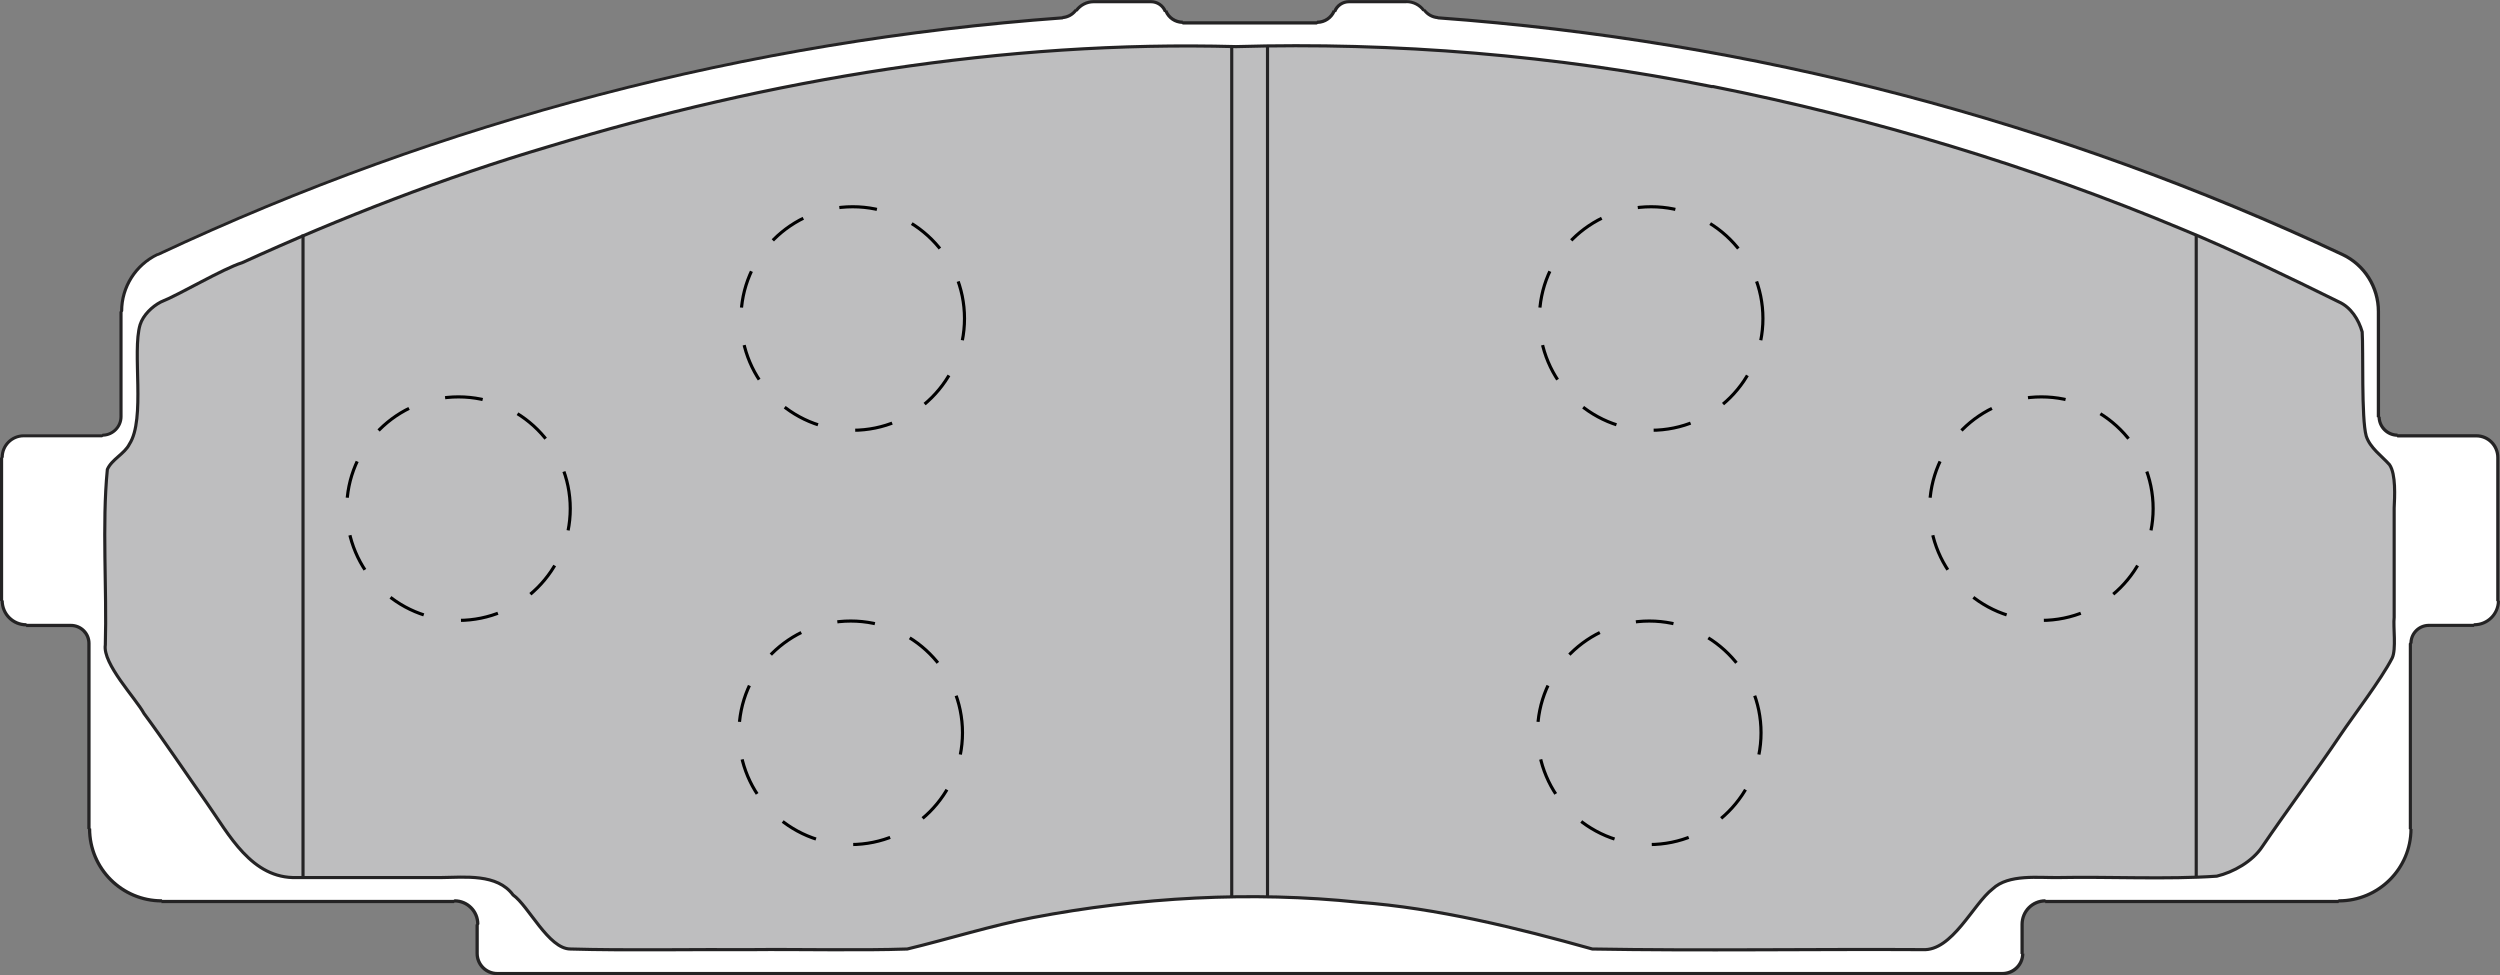 <?xml version="1.0" encoding="UTF-8"?><svg id="Layer_2" xmlns="http://www.w3.org/2000/svg" viewBox="0 0 198.42 77.4"><rect x="0" y="0" width="198.42" height="77.4" fill="#808080" stroke="none"/><g id="Layer_1-2"><g id="gn0033"><path d="M39.47,77.28c-.88,0-1.6-.72-1.6-1.6v-2.27l.05-.06c0-1.02-.83-1.85-1.85-1.85l-.11,.07-23.11-.02-.02-.05c-3.16,0-5.72-2.57-5.72-5.72l-.05-.03v-14.66c0-.81-.64-1.45-1.42-1.45H2.11l-.02-.05c-1.05,0-1.91-.86-1.91-1.92l-.05-.03v-11.29l.05-.06c0-.94,.76-1.7,1.7-1.7h6.22l.11-.07s.02,0,.03,0c.71,0,1.35-.64,1.36-1.43v-8.33l.05-.06c0-1.92,1.12-3.68,2.85-4.5h.03C35.21,9.56,59.37,3.24,84.35,1.41v-.02c.41-.04,.77-.25,1.02-.57h.06c.32-.44,.83-.7,1.37-.7h4.53c.53,0,.98,.3,1.16,.77h.06c.23,.52,.73,.86,1.3,.88l.02,.05h10.64l.11-.07s.02,0,.04,0c.49,0,1-.34,1.23-.86h.06c.19-.46,.63-.76,1.13-.76h4.53c.56,0,1.07,.26,1.39,.69l.07,.02c.25,.32,.63,.52,1.03,.55l.03,.02c24.98,1.83,49.14,8.15,71.82,18.8h0c1.72,.82,2.82,2.58,2.82,4.49v8.39l.05,.04c.03,.77,.66,1.39,1.43,1.41l.02,.05h6.25c.96,0,1.73,.76,1.73,1.7v11.41l.05,.03c-.03,1.03-.88,1.86-1.91,1.86l-.11,.07-3.52-.02c-.76,.01-1.38,.63-1.4,1.39l-.05,.06v14.72l.05,.03c-.03,3.13-2.59,5.67-5.72,5.67l-.11,.07-23.16-.02-.02-.05c-1.02,0-1.85,.83-1.85,1.85v2.36l.05,.03c-.03,.85-.73,1.54-1.6,1.54H39.47Z" style="fill:#fff;"/><path d="M111.63,.25c.5,0,.97,.24,1.27,.64h.06c.27,.36,.68,.59,1.12,.63l.04,.02c24.96,1.83,49.11,8.15,71.77,18.79h0c1.67,.8,2.75,2.51,2.75,4.4v8.37l.06,.03c.03,.83,.7,1.51,1.54,1.54l.03,.05h6.27c.87,0,1.58,.71,1.58,1.6v11.38l.05,.03c-.03,.96-.82,1.73-1.79,1.73l-.09,.05h-3.54c-.82,.01-1.49,.67-1.52,1.48l-.05,.09v14.72l.05,.03c-.03,3.06-2.53,5.54-5.6,5.54l-.09,.05h-23.18l-.03-.05c-1.09,0-1.97,.89-1.97,2v2.33l.05,.03c-.03,.78-.68,1.41-1.5,1.41H39.47c-.81,0-1.47-.66-1.47-1.47v-2.24l.05-.09c0-1.09-.88-1.97-1.97-1.97l-.08,.05H12.87l-.03-.05c-3.09,0-5.6-2.51-5.6-5.6l-.05-.03v-14.68c0-.85-.69-1.55-1.57-1.55H2.12l-.03-.05c-.99,0-1.79-.8-1.79-1.79l-.05-.03v-11.27l.05-.08c0-.87,.71-1.58,1.58-1.58h6.22l.09-.05c.85-.03,1.54-.74,1.54-1.6v-8.28l.05-.09c0-1.87,1.09-3.58,2.77-4.39h.04C35.24,9.68,59.39,3.36,84.36,1.54v-.02c.44-.04,.83-.26,1.1-.6l.07-.02c.3-.4,.77-.64,1.27-.64h4.55c.45,0,.85,.27,1.02,.69h.06c.25,.57,.79,.93,1.4,.95l.03,.05h10.64l.09-.05c.61-.02,1.15-.39,1.4-.94h.06c.17-.43,.57-.7,1.02-.7h4.55m0-.25h-4.55c-.55,0-1.05,.33-1.25,.84l-.04-.05c-.21,.51-.7,.84-1.25,.84l-.03,.05h-10.64l.03-.05c-.55,0-1.05-.33-1.25-.84l-.04,.05c-.21-.51-.7-.84-1.25-.84h-4.55c-.58,0-1.12,.28-1.47,.74l-.04-.02c-.23,.32-.6,.51-.99,.54l.04,.02C59.44,3.11,35.08,9.49,12.48,20.1v-.02c-1.81,.84-2.95,2.64-2.95,4.62l-.05,.03v8.34c0,.74-.6,1.35-1.35,1.35l-.03,.05H1.88c-1.01,0-1.83,.82-1.83,1.83l-.05,.03v11.38l.05-.03c0,1.13,.91,2.04,2.04,2.04l-.03,.05h3.57c.71,0,1.3,.58,1.3,1.3v14.74l.05-.03c0,3.23,2.62,5.85,5.85,5.85l-.03,.05h23.24l.03-.05c.95,0,1.72,.77,1.72,1.72l-.05,.03v2.3c0,.95,.77,1.72,1.72,1.72h119.49c.95,0,1.72-.77,1.72-1.72l-.05,.03v-2.36c0-.95,.77-1.72,1.72-1.72l-.03,.05h23.29l.03-.05c3.23,0,5.85-2.62,5.85-5.85l-.05,.03v-14.72l.05-.03c0-.72,.58-1.3,1.3-1.3h3.57l.03-.05c1.12,0,2.04-.91,2.04-2.04l-.05,.03v-11.41c0-1.01-.82-1.83-1.83-1.83h-6.27l.03-.05c-.74,0-1.35-.6-1.35-1.35l-.05,.03v-8.39c0-1.98-1.14-3.78-2.94-4.62l.04,.02C163.39,9.49,139.04,3.11,114.14,1.29l-.02-.02c-.39-.03-.75-.23-.99-.54l-.04,.02c-.35-.47-.89-.74-1.47-.74M37.75,75.68v0Z" style="fill:#242324;"/><path d="M135.9,6.88c-12.34-2.48-25.22-3.55-37.8-3.18-18.42-.5-36.99,2.6-54.58,7.94-8.2,2.42-16.52,5.66-24.3,9.21-1.56,.49-4.95,2.52-6.46,3.12-.69,.36-1.4,1.04-1.64,1.8-.65,2.17,.45,7.48-.85,9.48-.38,.77-1.41,1.21-1.75,2.01-.43,4.38-.03,9.51-.16,13.92-.23,1.5,2.42,4.25,3.07,5.45,1.44,1.93,3.59,5.12,4.98,7.09,1.77,2.52,3.56,6.04,7.15,5.93,3.49,0,7.94,0,11.44,0,1.89-.02,4.47-.33,5.72,1.38,1.23,.86,2.82,4.29,4.55,4.29,4.43,.13,9.93,.02,14.35,.05,3.64-.04,8.75,.08,12.39-.05,3.12-.75,6.8-1.89,9.95-2.49,8.42-1.61,17.36-2.12,25.89-1.22,6.19,.46,12.57,2.04,18.53,3.71,8.52,.15,17.68,0,26.21,.05,2.35,.14,4-3.61,5.56-4.82,1.27-1.2,3.66-.87,5.24-.9,3.9-.08,8.66,.16,12.55-.11,1.33-.32,2.83-1.17,3.6-2.33,1.75-2.58,4.46-6.26,6.19-8.84,1.07-1.59,3.25-4.43,4.13-6.14,.34-.7,.07-2.49,.16-3.23v-8.68c.04-.87,.15-2.69-.37-3.44-.62-.7-1.55-1.33-1.85-2.28-.39-1.39-.22-6.78-.32-8.26-.28-.98-.89-1.95-1.85-2.38-3.79-1.87-8.55-4.18-12.44-5.77-11.95-5-24.56-8.8-37.27-11.33" style="fill:#bebebf;"/><path d="M135.9,6.88c-12.34-2.48-25.22-3.55-37.8-3.18-18.42-.5-36.99,2.6-54.58,7.94-8.2,2.42-16.52,5.66-24.3,9.21-1.56,.49-4.95,2.52-6.46,3.12-.69,.36-1.4,1.04-1.64,1.8-.65,2.17,.45,7.48-.85,9.48-.38,.77-1.41,1.21-1.75,2.01-.43,4.38-.03,9.51-.16,13.92-.23,1.5,2.42,4.25,3.07,5.45,1.44,1.93,3.59,5.12,4.98,7.09,1.77,2.52,3.56,6.04,7.15,5.93,3.49,0,7.94,0,11.44,0,1.89-.02,4.47-.33,5.72,1.38,1.23,.86,2.82,4.29,4.55,4.29,4.43,.13,9.93,.02,14.35,.05,3.64-.04,8.75,.08,12.39-.05,3.12-.75,6.8-1.89,9.95-2.49,8.42-1.61,17.36-2.12,25.89-1.22,6.19,.46,12.57,2.04,18.53,3.71,8.52,.15,17.68,0,26.21,.05,2.35,.14,4-3.61,5.56-4.82,1.27-1.2,3.66-.87,5.24-.9,3.9-.08,8.66,.16,12.55-.11,1.33-.32,2.83-1.17,3.6-2.33,1.75-2.58,4.46-6.26,6.19-8.84,1.07-1.59,3.25-4.43,4.13-6.14,.34-.7,.07-2.49,.16-3.23v-8.68c.04-.87,.15-2.69-.37-3.44-.62-.7-1.55-1.33-1.85-2.28-.39-1.39-.22-6.78-.32-8.26-.28-.98-.89-1.95-1.85-2.38-3.79-1.87-8.55-4.18-12.44-5.77-11.95-5-24.56-8.8-37.27-11.33Z" style="fill:none; stroke:#242324; stroke-linejoin:bevel; stroke-width:.25px;"/><path d="M139.77,58.16c0-4.9-3.97-8.87-8.87-8.87s-8.87,3.97-8.87,8.87,3.97,8.87,8.87,8.87,8.87-3.97,8.87-8.87" style="fill:none; stroke:#000; stroke-dasharray:0 0 3 3; stroke-miterlimit:10; stroke-width:.25px;"/><path d="M76.39,58.16c0-4.9-3.97-8.87-8.87-8.87s-8.87,3.97-8.87,8.87,3.97,8.87,8.87,8.87,8.87-3.97,8.87-8.87" style="fill:none; stroke:#000; stroke-dasharray:0 0 3 3; stroke-miterlimit:10; stroke-width:.25px;"/><path d="M139.92,25.28c0-4.9-3.97-8.87-8.87-8.87s-8.87,3.97-8.87,8.87,3.97,8.87,8.87,8.87,8.87-3.97,8.87-8.87" style="fill:none; stroke:#000; stroke-dasharray:0 0 3 3; stroke-miterlimit:10; stroke-width:.25px;"/><path d="M76.55,25.28c0-4.9-3.97-8.87-8.87-8.87s-8.87,3.97-8.87,8.87,3.97,8.87,8.87,8.87,8.87-3.97,8.87-8.87" style="fill:none; stroke:#000; stroke-dasharray:0 0 3 3; stroke-miterlimit:10; stroke-width:.25px;"/><path d="M170.89,40.37c0-4.9-3.97-8.87-8.87-8.87s-8.87,3.97-8.87,8.87,3.97,8.87,8.87,8.87,8.87-3.97,8.87-8.87" style="fill:none; stroke:#000; stroke-dasharray:0 0 3 3; stroke-miterlimit:10; stroke-width:.25px;"/><path d="M45.26,40.37c0-4.9-3.97-8.87-8.87-8.87s-8.87,3.97-8.87,8.87,3.97,8.87,8.87,8.87,8.87-3.97,8.87-8.87" style="fill:none; stroke:#000; stroke-dasharray:0 0 3 3; stroke-miterlimit:10; stroke-width:.25px;"/><line x1="174.31" y1="69.64" x2="174.31" y2="18.61" style="fill:none; stroke:#242324; stroke-linejoin:bevel; stroke-width:.25px;"/><line x1="24.05" y1="69.64" x2="24.05" y2="18.61" style="fill:none; stroke:#242324; stroke-linejoin:bevel; stroke-width:.25px;"/><line x1="97.76" y1="71.19" x2="97.76" y2="3.68" style="fill:none; stroke:#242324; stroke-linejoin:bevel; stroke-width:.25px;"/><line x1="100.6" y1="71.19" x2="100.6" y2="3.68" style="fill:none; stroke:#242324; stroke-linejoin:bevel; stroke-width:.25px;"/></g></g></svg>